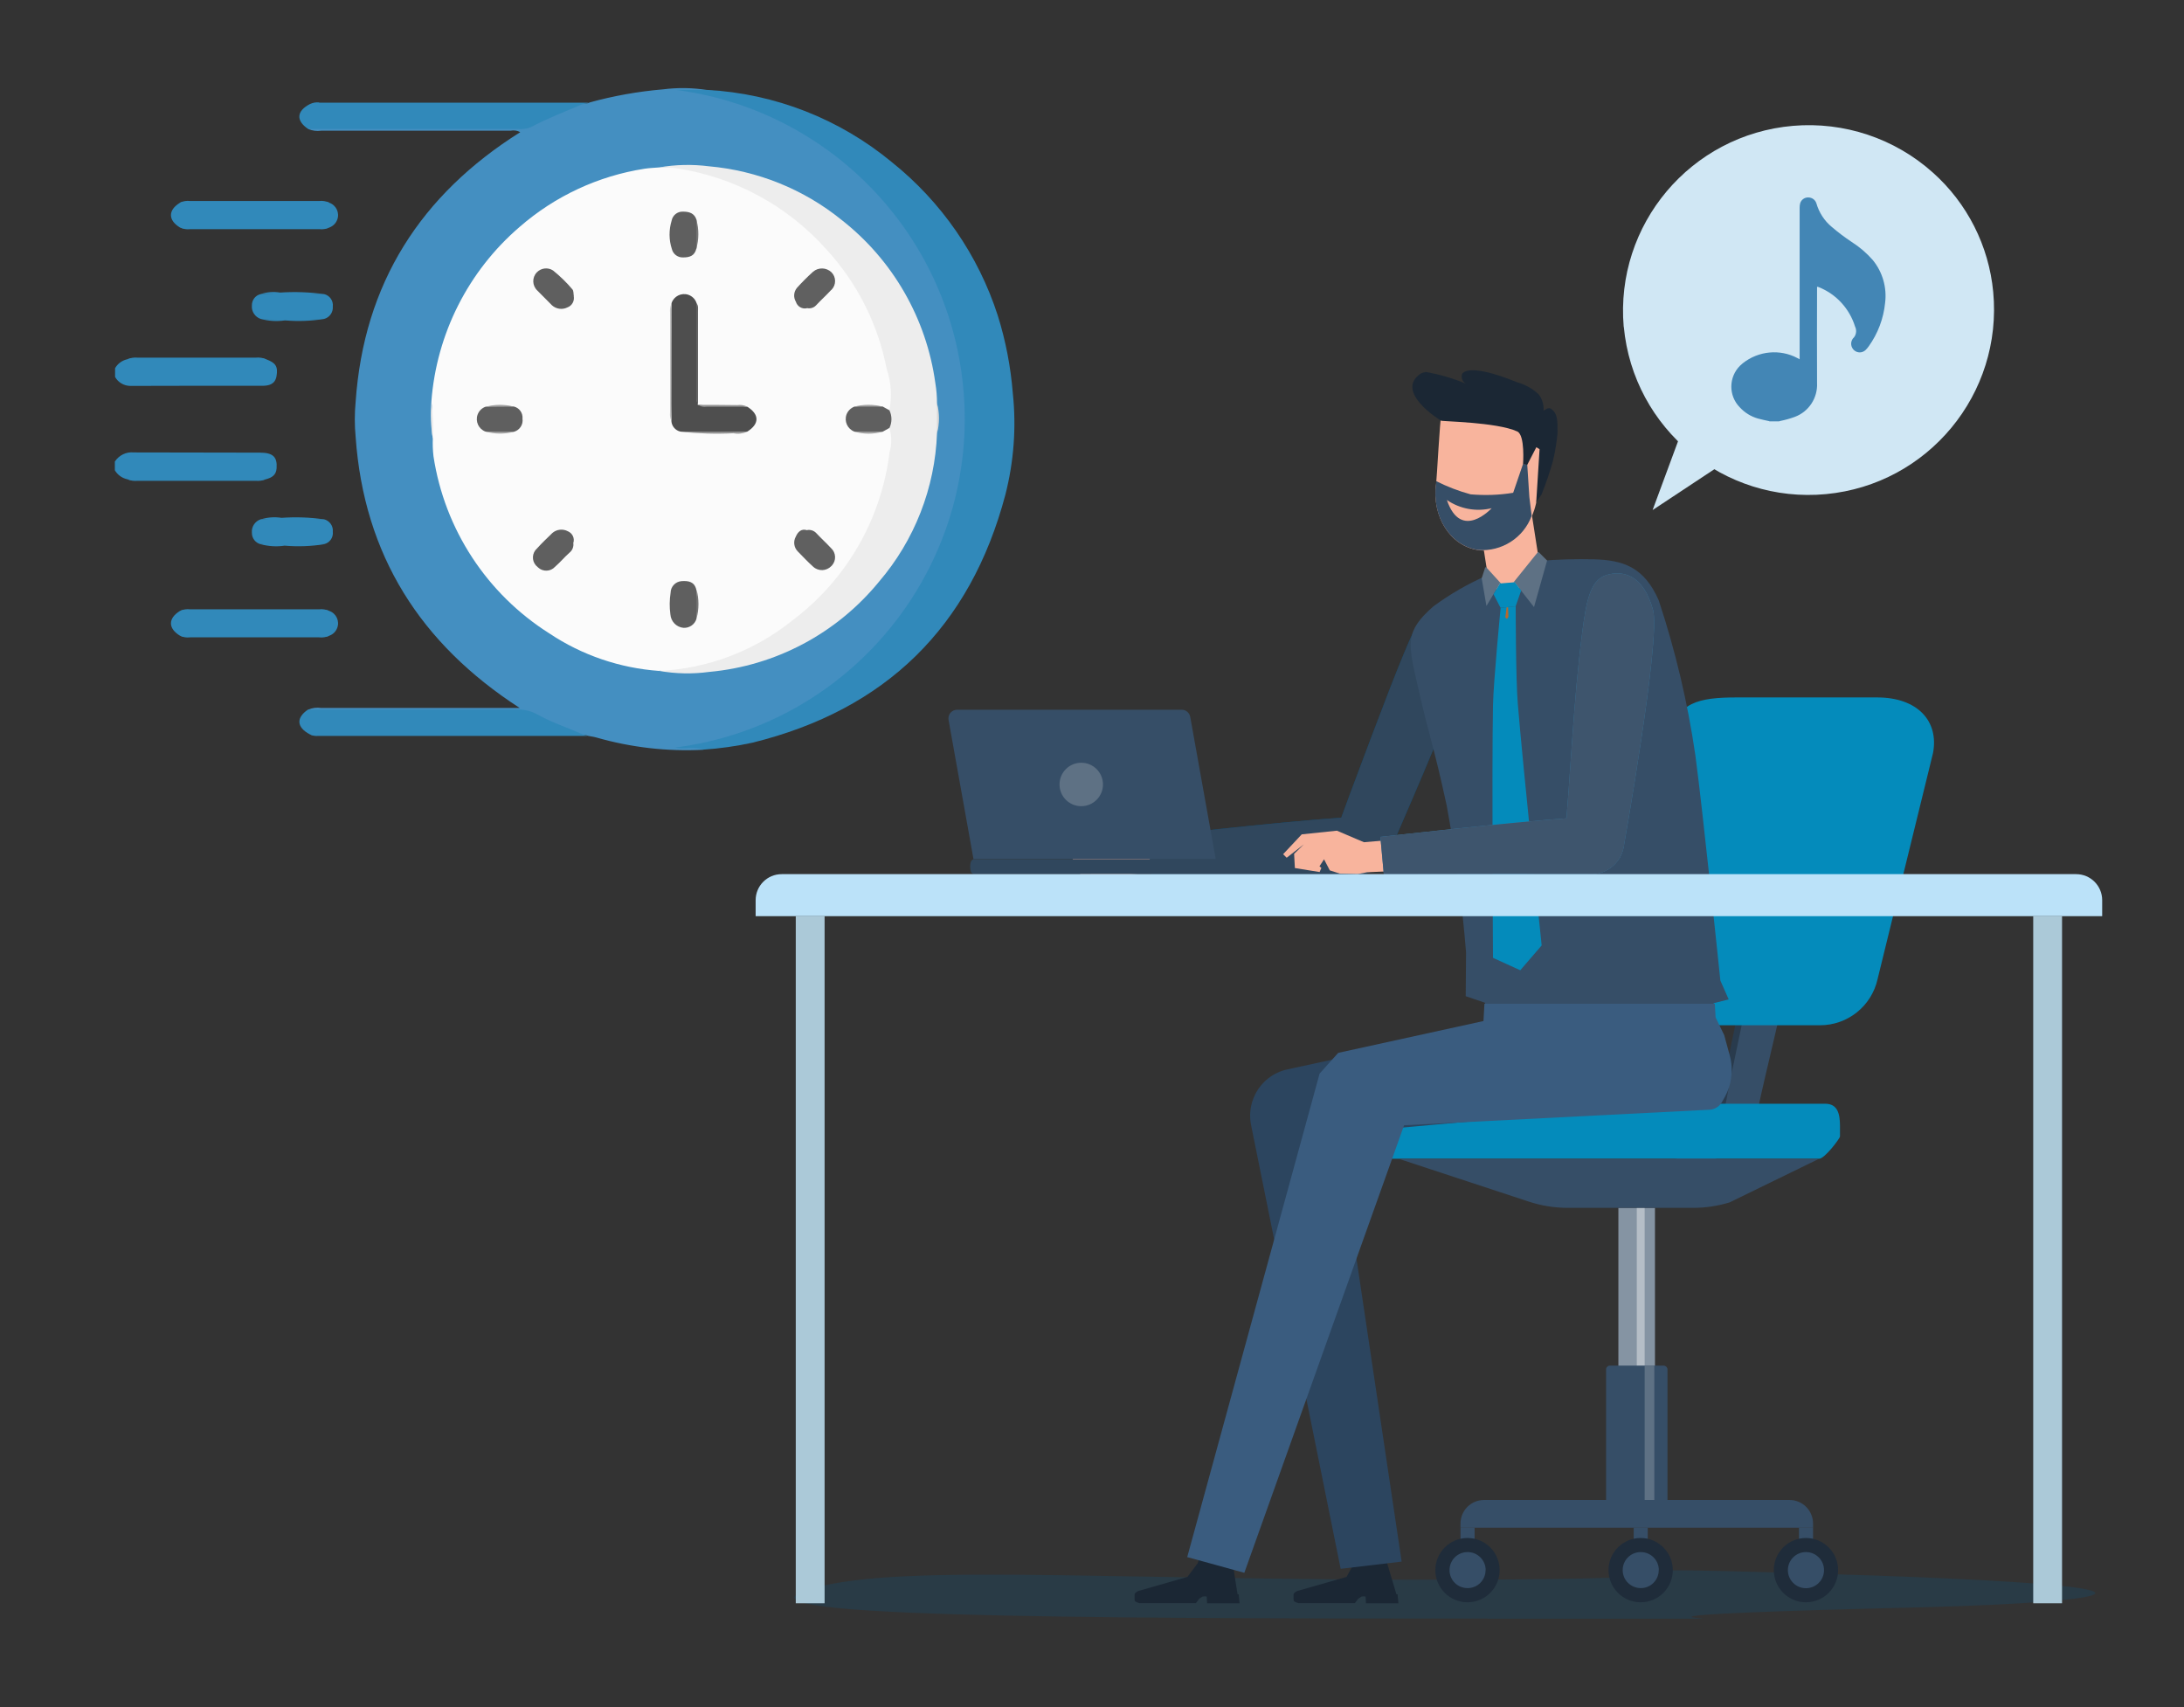 <?xml version="1.0" encoding="UTF-8"?>
<svg id="_レイヤー_5" data-name="レイヤー 5" xmlns="http://www.w3.org/2000/svg" viewBox="0 0 197 154">
  <rect x="0" y="0" width="197" height="154" fill="#333333" stroke="none"/>
  <defs>
    <style>
      .cls-1 {
        fill: #1b2734;
      }

      .cls-1, .cls-2, .cls-3, .cls-4, .cls-5, .cls-6, .cls-7, .cls-8, .cls-9, .cls-10, .cls-11, .cls-12, .cls-13, .cls-14, .cls-15, .cls-16, .cls-17, .cls-18, .cls-19, .cls-20, .cls-21, .cls-22, .cls-23, .cls-24, .cls-25, .cls-26, .cls-27, .cls-28, .cls-29, .cls-30, .cls-31, .cls-32, .cls-33, .cls-34, .cls-35, .cls-36, .cls-37 {
        stroke-width: 0px;
      }

      .cls-2 {
        fill: #d0e7f4;
      }

      .cls-3 {
        fill: #293b4d;
      }

      .cls-4 {
        fill: #616161;
      }

      .cls-5 {
        fill: #5e7184;
      }

      .cls-6 {
        fill: #abc9d8;
      }

      .cls-7 {
        fill: #048bbb;
      }

      .cls-8 {
        fill: #005d92;
        isolation: isolate;
        opacity: .2;
      }

      .cls-9 {
        fill: #3189ba;
      }

      .cls-10 {
        fill: #30475d;
      }

      .cls-11 {
        fill: #fbfbfb;
      }

      .cls-12 {
        fill: #ebebeb;
      }

      .cls-13 {
        fill: #b2b2b2;
      }

      .cls-14 {
        fill: #f8b49d;
      }

      .cls-15 {
        fill: #2c455f;
      }

      .cls-16 {
        fill: #448fc1;
      }

      .cls-17 {
        fill: #1f2c3a;
      }

      .cls-18 {
        fill: #b5bec7;
      }

      .cls-19 {
        fill: #8594a3;
      }

      .cls-20 {
        fill: #00466e;
      }

      .cls-21 {
        fill: #949494;
      }

      .cls-22 {
        fill: #337da7;
      }

      .cls-23 {
        fill: #d7d7d7;
      }

      .cls-24 {
        fill: #4386b5;
      }

      .cls-25 {
        fill: #757575;
      }

      .cls-26 {
        fill: #a2a2a2;
      }

      .cls-27 {
        fill: #bbe2f9;
      }

      .cls-28 {
        fill: #ededed;
      }

      .cls-29 {
        fill: #4e4e4e;
      }

      .cls-30 {
        fill: #a1a1a1;
      }

      .cls-31 {
        fill: #c1c1c1;
      }

      .cls-32 {
        fill: #b7682d;
      }

      .cls-33 {
        fill: #606060;
      }

      .cls-34 {
        fill: #5f5f5f;
      }

      .cls-35 {
        fill: #3e556d;
      }

      .cls-36 {
        fill: #364e67;
      }

      .cls-37 {
        fill: #3a5c7f;
      }
    </style>
  </defs>
  <path id="_パス_674310" data-name=" パス 674310" class="cls-8" d="M134.2,146c-38.37,0-69.79-.15-61.08-2.68,8.71-2.54,29.16-.45,66.94-.89,18.18-.22-2.18-1.27,22.54-.52,38.62,1.12,28.07,2.61,11.14,3.06-31.17.75-17.93,1.04-20.44,1.04h-19.1Z"/>
  <path id="_パス_923403" data-name="パス 923403" class="cls-2" d="M146.46,29.48c-.79-9.23,6.05-17.34,15.28-18.13,4.6-.39,9.16,1.13,12.6,4.21,3.11,2.77,5.06,6.62,5.45,10.77.87,9.2-5.88,17.37-15.08,18.24-9.2.87-17.37-5.88-18.24-15.08h0Z"/>
  <path id="_パス_923404" data-name="パス 923404" class="cls-2" d="M149.08,46l9.07-6-4.98-5.09-4.1,11.09Z"/>
  <path id="_パス_923405" data-name="パス 923405" class="cls-24" d="M159.59,37.99c-.34-.08-.69-.14-1.03-.24-.63-.18-1.19-.53-1.63-1.01-1.03-1.05-1.01-2.73.03-3.76.08-.08.16-.15.25-.22,1.41-1.11,3.34-1.3,4.92-.46l.2.11v-13.67c0-.14.01-.27.05-.41.1-.32.4-.53.73-.52.33,0,.63.21.73.53.24.83.72,1.58,1.39,2.13.57.49,1.17.94,1.8,1.36.71.45,1.35,1,1.9,1.63.88,1.08,1.28,2.47,1.11,3.85-.14,1.42-.65,2.77-1.48,3.93-.08.12-.18.23-.28.33-.29.28-.74.29-1.04.02-.29-.26-.35-.69-.13-1.02,0-.01.01-.02.02-.03.3-.27.38-.72.2-1.08-.5-1.62-1.71-2.94-3.28-3.56-.03-.01-.06-.02-.09-.03-.02,0-.04,0-.06,0v.25c0,2.81-.02,5.61,0,8.42.07,1.35-.74,2.59-2,3.06-.43.16-.87.28-1.31.37l-.13.04h-.86Z"/>
  <g id="_グループ_158267" data-name="グループ 158267">
    <path id="_パス_923430" data-name="パス 923430" class="cls-9" d="M23.99,32.4c.89.33,1.1.66.95,1.54-.13.73-.69.86-1.3.86-3.97,0-7.94-.01-11.92.01-.56-.02-1.07-.32-1.34-.81v-.79c.24-.42.65-.71,1.12-.81.28-.07.57-.09.86-.06,3.6,0,7.19,0,10.79,0,.29-.04.58-.02.86.06Z"/>
    <path id="_パス_923431" data-name="パス 923431" class="cls-9" d="M10.37,41.62c.37-.56,1.02-.88,1.69-.81,3.8.02,7.59,0,11.39.02,1.19,0,1.57.4,1.5,1.41-.04.63-.45.85-.96.99-.28.07-.57.09-.86.06-3.6,0-7.19,0-10.79,0-.29.04-.58.02-.86-.06-.47-.1-.88-.4-1.12-.81v-.79Z"/>
    <path id="_パス_923432" data-name="パス 923432" class="cls-16" d="M53.15,9.25c2.17-.6,4.4-1,6.65-1.19,1.33-.17,2.67-.15,3.99.06-.21.37-.57.24-.87.21-.28-.03-.56-.03-.73-.04,2.74.12,5.43.86,7.85,2.16,6.93,3.22,12.37,8.98,15.2,16.08,3.04,7.69,2.85,16.28-.55,23.82-3.56,7.77-10.22,13.67-18.36,16.27-1.36.46-2.79.7-4.22.72.28,0,.57-.02.85-.05.25-.05.49-.01.48.34-3.26.17-6.53-.21-9.66-1.11-.25-.07-.51-.1-.77-.15-.21-.11-.46-.04-.67-.13-1.24-.18-2.43-.59-3.52-1.19-.86-.47-1.83-.69-2.81-.66-5.59.02-11.17.02-16.76,0-.49,0-1.08.19-1.44-.38.36-.16.77-.21,1.16-.15,5.69,0,11.39,0,17.08,0h.83c-8.94-5.78-14.05-13.78-14.8-24.45-.1-1.05-.1-2.12,0-3.17.74-10.67,5.86-18.67,14.85-24.32-.27-.15-.58-.19-.88-.13-5.69,0-11.39,0-17.08,0-.39.06-.8,0-1.16-.15.25-.48.72-.38,1.12-.38,2.48-.03,4.96-.01,7.44-.01,3.27,0,6.54-.01,9.81,0,.87.02,1.74-.18,2.51-.6,1.14-.64,2.38-1.06,3.67-1.26.25-.12.55,0,.8-.13Z"/>
    <path id="_パス_923433" data-name="パス 923433" class="cls-9" d="M63.43,67.62c-.81-.3-1.67,0-2.55-.19,16.38-2.08,27.98-17.04,25.9-33.43-1.71-13.49-12.32-24.13-25.8-25.89h2.81c6.11.33,11.95,2.62,16.66,6.52,4.47,3.58,7.79,8.38,9.55,13.83.72,2.29,1.17,4.65,1.36,7.04.32,3.05.09,6.13-.67,9.11-3.16,11.96-10.82,19.42-22.81,22.38-1.47.32-2.95.53-4.45.63Z"/>
    <path id="_パス_923434" data-name="パス 923434" class="cls-9" d="M27.79,64h18.84c.63-.02,1.26.13,1.82.43,1.29.74,2.71,1.18,4.05,1.79-.19.15-.41.09-.61.09h-23.4c-.18.03-.37,0-.54-.07-1.2-.63-1.26-1.5-.16-2.24Z"/>
    <path id="_パス_923435" data-name="パス 923435" class="cls-9" d="M16.23,20.52c-1.08-.66-1.08-1.57,0-2.23.17-.08.36-.1.54-.07h12.4c.18-.03.37,0,.54.07.62.22.94.91.71,1.52-.12.33-.38.59-.71.71-.17.07-.36.1-.54.07h-12.4c-.18.03-.37,0-.54-.07Z"/>
    <path id="_パス_923436" data-name="パス 923436" class="cls-9" d="M16.23,57.34c-1.08-.66-1.08-1.57,0-2.23.17-.08.36-.1.54-.07h12.4c.18-.03.37,0,.54.07.62.22.94.91.71,1.52-.12.33-.38.59-.71.71-.17.08-.36.1-.54.07h-12.4c-.18.03-.37,0-.54-.07Z"/>
    <path id="_パス_923437" data-name="パス 923437" class="cls-9" d="M29.24,26.53c.51.12.84.61.78,1.12.04.52-.29.99-.79,1.12-1.9.12-3.81.12-5.71,0-.51-.17-.85-.67-.8-1.21-.01-.49.31-.92.79-1.03,1.91-.11,3.83-.11,5.74,0Z"/>
    <path id="_パス_923438" data-name="パス 923438" class="cls-9" d="M23.51,49.09c-.47-.12-.8-.55-.79-1.04-.05-.54.29-1.04.8-1.21,1.9-.11,3.81-.11,5.71,0,.5.13.84.6.79,1.12.06.52-.27,1-.78,1.12-1.91.11-3.83.11-5.74,0Z"/>
    <path id="_パス_923439" data-name="パス 923439" class="cls-9" d="M28.8,9.24c-.29-.03-.58.02-.85.15h0c-1.2.62-1.27,1.49-.16,2.24h18.84c.42.05.85,0,1.24-.15,1.49-.8,3.07-1.4,4.62-2.06l.64-.16h-24.35Z"/>
    <path id="_パス_923440" data-name="パス 923440" class="cls-9" d="M27.95,66.24h22.02c.85-.01,1.69-.02,2.53-.02l.49.16h-24.27c-.26.03-.53-.02-.77-.13Z"/>
    <path id="_パス_923441" data-name="パス 923441" class="cls-9" d="M16.23,20.52h13.48c-.29.14-.61.19-.92.15h-11.63c-.31.04-.63-.01-.92-.15Z"/>
    <path id="_パス_923442" data-name="パス 923442" class="cls-9" d="M29.71,55.11h-13.48c.29-.14.61-.19.92-.15h11.63c.32-.04.64.02.92.15Z"/>
    <path id="_パス_923443" data-name="パス 923443" class="cls-9" d="M16.23,57.34h13.47c-.29.14-.61.19-.92.15h-11.63c-.32.04-.64-.01-.92-.15Z"/>
    <path id="_パス_923444" data-name="パス 923444" class="cls-9" d="M29.7,18.28h-13.47c.29-.14.61-.19.92-.15h11.63c.32-.04.64.02.92.15Z"/>
    <path id="_パス_923445" data-name="パス 923445" class="cls-9" d="M23.99,32.4h-12.5c.29-.12.61-.17.93-.14h10.65c.32-.03.63.01.92.14Z"/>
    <path id="_パス_923446" data-name="パス 923446" class="cls-9" d="M11.49,43.23h12.5c-.29.12-.61.17-.93.14h-10.65c-.32.03-.63-.01-.93-.14Z"/>
    <path id="_パス_923447" data-name="パス 923447" class="cls-9" d="M23.52,28.77h5.71c-1.17.19-2.35.23-3.53.13-.73.11-1.47.06-2.18-.13Z"/>
    <path id="_パス_923448" data-name="パス 923448" class="cls-9" d="M29.23,46.85h-5.71c.6-.19,1.24-.24,1.87-.14,1.28-.09,2.57-.05,3.84.14Z"/>
    <path id="_パス_923449" data-name="パス 923449" class="cls-9" d="M29.24,26.53h-5.74c.57-.19,1.18-.24,1.77-.14,1.32-.09,2.65-.04,3.96.14Z"/>
    <path id="_パス_923450" data-name="パス 923450" class="cls-9" d="M23.51,49.09h5.73c-1.18.19-2.38.23-3.57.13-.72.11-1.46.06-2.16-.13Z"/>
    <path id="_パス_923451" data-name="パス 923451" class="cls-11" d="M59.47,60.52c-3.54-.25-6.96-1.41-9.91-3.38-5.64-3.56-9.46-9.39-10.46-15.99-.06-.52-.08-1.05-.06-1.58-.2-1.11.05-2.23-.13-3.34.46-6.11,3.32-11.78,7.97-15.77,3.18-2.77,7.08-4.59,11.26-5.24.44-.07.89-.08,1.34-.12,2.39-.18,4.8.22,7,1.17,7.61,3.16,12.99,10.1,14.14,18.26.13.62.18,1.26.15,1.89-.04.32-.06.64-.41.79-.31.14-.58-.06-.87-.1-.72-.12-1.45-.11-2.16.01-.78.48-.77.92.02,1.38.71.12,1.43.12,2.14,0,.29-.04.55-.23.86-.11.56.27.46.8.43,1.25-.11,1.71-.43,3.41-.95,5.04-1.01,3.29-2.76,6.31-5.1,8.83-2.81,3.14-6.45,5.42-10.51,6.57-1.54.45-3.15.59-4.74.42Z"/>
    <path id="_パス_923452" data-name="パス 923452" class="cls-28" d="M59.46,60.52c4.4-.21,8.63-1.82,12.06-4.59,4.84-3.66,7.99-9.12,8.72-15.15.21-.71.2-1.47-.02-2.18-.31-.48-.31-1.1,0-1.58.25-1.25.17-2.54-.24-3.74-.78-4.04-2.67-7.78-5.46-10.81-3.55-3.97-8.38-6.55-13.64-7.31-.47-.05-.95-.07-1.42-.06,1.48-.26,2.99-.29,4.49-.1,4.37.39,8.53,2.06,11.94,4.82,4.64,3.62,7.68,8.91,8.48,14.74.1.6.15,1.21.15,1.81.12.9.12,1.81,0,2.71-.18,4.93-2.03,9.66-5.24,13.4-3.81,4.66-9.33,7.59-15.33,8.13-1.49.2-3,.17-4.48-.09Z"/>
    <path id="_パス_923453" data-name="パス 923453" class="cls-12" d="M38.91,36.23c.16,1.11.21,2.22.13,3.34-.18-1.1-.22-2.22-.13-3.34Z"/>
    <path id="_パス_923454" data-name="パス 923454" class="cls-23" d="M84.52,39.09c0-.9,0-1.8,0-2.71.24.89.24,1.82,0,2.71Z"/>
    <path id="_パス_923455" data-name="パス 923455" class="cls-29" d="M67.41,36.69c1.1.69,1.1,1.55,0,2.24-2.01.11-4.03.11-6.04,0-.45-.1-.79-.5-.81-.96-.11-2.87-.02-5.73-.04-8.6-.05-.68-.03-1.37.06-2.04.21-.62.89-.95,1.51-.74.34.12.61.38.73.72.09.73.12,1.47.06,2.2.01,2.08,0,4.17,0,6.25-.04.26-.02.53.07.78v-.02c.99.11,1.98.14,2.97.1.49-.03.99,0,1.48.07Z"/>
    <path id="_パス_923456" data-name="パス 923456" class="cls-34" d="M62.83,55.79c-.14.53-.65.88-1.19.84-.63-.06-1.12-.57-1.17-1.21-.09-.65-.08-1.31.02-1.96.01-.55.44-1,.99-1.04.62-.04,1.16.04,1.33.78.11.86.12,1.73.01,2.59Z"/>
    <path id="_パス_923457" data-name="パス 923457" class="cls-34" d="M51.71,48.96c.06.34-.08.69-.35.9-.45.4-.84.87-1.3,1.27-.4.44-1.09.46-1.52.06-.01-.01-.03-.03-.04-.04-.48-.36-.57-1.04-.21-1.52.04-.05.09-.1.14-.15.44-.49.92-.94,1.39-1.4.39-.34.95-.4,1.4-.16.41.17.63.62.5,1.04Z"/>
    <path id="_パス_923458" data-name="パス 923458" class="cls-34" d="M62.81,22.43c-.15.63-.58.79-1.17.79-.49.03-.93-.29-1.04-.77-.27-.82-.27-1.71-.02-2.54.09-.49.52-.84,1.02-.82.56,0,1.04.13,1.23.75.1.86.1,1.73-.01,2.6Z"/>
    <path id="_パス_923459" data-name="パス 923459" class="cls-33" d="M72.78,47.82c.31-.07.64.04.85.27.43.46.9.89,1.33,1.35.46.42.49,1.13.07,1.58-.01.02-.03.03-.05.05-.44.45-1.16.48-1.63.05-.49-.44-.94-.92-1.4-1.39-.34-.35-.41-.89-.17-1.32.19-.45.52-.74.99-.59Z"/>
    <path id="_パス_923460" data-name="パス 923460" class="cls-34" d="M51.75,26.7c.09.44-.15.88-.57,1.03-.46.23-1.01.15-1.39-.19-.44-.45-.89-.89-1.33-1.34-.46-.44-.48-1.17-.04-1.63.38-.4,1-.48,1.47-.17.63.51,1.22,1.08,1.74,1.7.12.13.09.4.13.6Z"/>
    <path id="_パス_923461" data-name="パス 923461" class="cls-33" d="M72.8,27.8c-.44.11-.88-.15-1.01-.58-.24-.4-.2-.9.1-1.26.46-.51.94-.99,1.45-1.45.48-.41,1.19-.39,1.65.04.44.43.45,1.14.02,1.58-.01.02-.03.03-.05.04-.43.47-.9.89-1.33,1.35-.21.24-.53.34-.84.27Z"/>
    <path id="_パス_923462" data-name="パス 923462" class="cls-34" d="M80.23,37.02c.24.5.24,1.08,0,1.58l-.61.34c-.85.1-1.71.09-2.56-.01-.62-.24-.93-.93-.7-1.55.12-.32.38-.57.7-.7.85-.11,1.71-.11,2.56-.01l.61.34Z"/>
    <path id="_パス_923463" data-name="パス 923463" class="cls-34" d="M43.79,38.93c-.62-.23-.93-.91-.71-1.53.12-.33.38-.59.71-.71.85-.11,1.71-.12,2.56-.02.5.12.83.59.78,1.1.08.53-.26,1.04-.78,1.18-.85.1-1.71.09-2.56-.02Z"/>
    <path id="_パス_923464" data-name="パス 923464" class="cls-31" d="M60.58,27.34c0,3.55-.01,7.09-.02,10.64-.11-.24-.15-.51-.12-.77v-9.02c-.03-.29.02-.58.14-.85Z"/>
    <path id="_パス_923465" data-name="パス 923465" class="cls-4" d="M62.96,36.55c-.13-.26-.18-.55-.15-.84,0-2.79,0-5.59,0-8.38.22.25.14.55.15.83,0,2.8,0,5.6,0,8.4Z"/>
    <path id="_パス_923466" data-name="パス 923466" class="cls-21" d="M61.37,38.94h6.04c-.39.17-.82.22-1.24.14-1.6.08-3.21.03-4.8-.14Z"/>
    <path id="_パス_923467" data-name="パス 923467" class="cls-21" d="M67.41,36.69c-1.23,0-2.46,0-3.69,0-.26.05-.53-.02-.74-.17,1.17,0,2.35,0,3.52.02.31-.04.63,0,.91.15Z"/>
    <path id="_パス_923468" data-name="パス 923468" class="cls-26" d="M46.35,36.68l-2.56.02c.84-.24,1.72-.24,2.56-.02Z"/>
    <path id="_パス_923469" data-name="パス 923469" class="cls-30" d="M79.62,36.68h-2.56c.84-.22,1.72-.22,2.56,0Z"/>
    <path id="_パス_923470" data-name="パス 923470" class="cls-26" d="M43.79,38.93l2.56.02c-.84.22-1.72.21-2.56-.02Z"/>
    <path id="_パス_923471" data-name="パス 923471" class="cls-30" d="M77.06,38.94h2.56c-.84.24-1.72.23-2.56,0Z"/>
    <path id="_パス_923472" data-name="パス 923472" class="cls-25" d="M62.83,55.79v-2.6c.23.85.23,1.75,0,2.6Z"/>
    <path id="_パス_923473" data-name="パス 923473" class="cls-25" d="M62.81,22.43c0-.87,0-1.73.01-2.6.23.85.23,1.75-.01,2.6Z"/>
  </g>
  <g id="_グループ_158135" data-name="グループ 158135">
    <g id="_グループ_158127" data-name="グループ 158127">
      <g id="_グループ_158113" data-name="グループ 158113">
        <g id="_グループ_158111" data-name="グループ 158111">
          <rect id="_長方形_62303" data-name="長方形 62303" class="cls-19" x="145.98" y="108.95" width="3.3" height="27.15"/>
          <rect id="_長方形_62304" data-name="長方形 62304" class="cls-18" x="147.64" y="108.95" width=".71" height="27.15"/>
        </g>
        <g id="_グループ_158112" data-name="グループ 158112">
          <path id="_長方形_62305" data-name="長方形 62305" class="cls-36" d="M145.22,123.18h4.83c.2,0,.36.16.36.35h0v12.14h-5.54v-12.14c0-.2.16-.35.35-.35h0Z"/>
          <rect id="_長方形_62306" data-name="長方形 62306" class="cls-5" x="148.35" y="123.18" width=".87" height="12.49"/>
        </g>
      </g>
      <g id="_グループ_158126" data-name="グループ 158126">
        <path id="_長方形_62307" data-name="長方形 62307" class="cls-36" d="M163.54,137.43v.37h-31.8v-.37c0-1.18.95-2.13,2.13-2.13h27.54c1.18,0,2.13.95,2.13,2.13Z"/>
        <g id="_グループ_158117" data-name="グループ 158117">
          <g id="_グループ_158114" data-name="グループ 158114">
            <rect id="_長方形_62308" data-name="長方形 62308" class="cls-36" x="162.27" y="137.79" width="1.27" height="3.22"/>
          </g>
          <g id="_グループ_158115" data-name="グループ 158115">
            <path id="_パス_922902" data-name="パス 922902" class="cls-17" d="M165.8,141.63c0,1.6-1.3,2.9-2.9,2.9s-2.9-1.3-2.9-2.9,1.3-2.9,2.9-2.9h0c1.6,0,2.9,1.3,2.9,2.9Z"/>
          </g>
          <g id="_グループ_158116" data-name="グループ 158116">
            <circle id="_楕円形_7816" data-name="楕円形 7816" class="cls-36" cx="162.9" cy="141.63" r="1.63"/>
          </g>
        </g>
        <g id="_グループ_158121" data-name="グループ 158121">
          <g id="_グループ_158118" data-name="グループ 158118">
            <rect id="_長方形_62309" data-name="長方形 62309" class="cls-36" x="131.74" y="137.79" width="1.27" height="3.22"/>
          </g>
          <g id="_グループ_158119" data-name="グループ 158119">
            <path id="_パス_922903" data-name="パス 922903" class="cls-17" d="M135.27,141.63c0,1.6-1.3,2.9-2.9,2.9s-2.9-1.3-2.9-2.9,1.3-2.9,2.9-2.9,2.9,1.3,2.9,2.9h0Z"/>
          </g>
          <g id="_グループ_158120" data-name="グループ 158120">
            <path id="_パス_922904" data-name="パス 922904" class="cls-36" d="M134,141.63c0,.9-.73,1.63-1.63,1.62-.9,0-1.63-.73-1.62-1.63,0-.9.73-1.62,1.63-1.62s1.63.73,1.63,1.63h0Z"/>
          </g>
        </g>
        <g id="_グループ_158125" data-name="グループ 158125">
          <g id="_グループ_158122" data-name="グループ 158122">
            <rect id="_長方形_62310" data-name="長方形 62310" class="cls-36" x="147.36" y="137.79" width="1.27" height="3.22"/>
          </g>
          <g id="_グループ_158123" data-name="グループ 158123">
            <path id="_パス_922905" data-name="パス 922905" class="cls-17" d="M150.89,141.63c0,1.6-1.3,2.9-2.9,2.9s-2.9-1.3-2.9-2.9,1.3-2.9,2.9-2.9c0,0,0,0,0,0,1.6,0,2.9,1.3,2.9,2.9Z"/>
          </g>
          <g id="_グループ_158124" data-name="グループ 158124">
            <path id="_パス_922906" data-name="パス 922906" class="cls-36" d="M149.62,141.63c0,.9-.73,1.63-1.63,1.62s-1.63-.73-1.62-1.63c0-.9.73-1.62,1.63-1.62.9,0,1.63.73,1.63,1.63h0Z"/>
          </g>
        </g>
      </g>
    </g>
    <g id="_グループ_158134" data-name="グループ 158134">
      <g id="_グループ_158132" data-name="グループ 158132">
        <g id="_グループ_158130" data-name="グループ 158130">
          <g id="_グループ_158128" data-name="グループ 158128">
            <path id="_パス_922907" data-name="パス 922907" class="cls-3" d="M153.29,102.58l-2.88,2.55h3.46l2.19-1.82c.99-.82,1.66-1.95,1.92-3.21.62-3.08,2.41-9.97,3.55-15.99.9-4.72,1.85-8.01,1.47-8.83-.5-1.08-2.28-1.45-2.84-.62-.42.61-1.22,5.14-1.9,9.1-.74,4.33-2.61,12.59-3.14,15.59-.22,1.25-.86,2.39-1.82,3.24Z"/>
          </g>
          <g id="_グループ_158129" data-name="グループ 158129">
            <path id="_パス_922908" data-name="パス 922908" class="cls-36" d="M153.88,102.58l-3.47,2.55h3.46l2.77-1.82c.99-.82,1.66-1.95,1.92-3.21.62-3.08,2.41-9.97,3.55-15.99.9-4.72,1.85-8.01,1.47-8.83-.5-1.08-2.28-1.45-2.84-.62-.42.61-1.22,5.14-1.9,9.1-.74,4.33-2.61,12.59-3.14,15.59-.22,1.25-.86,2.39-1.82,3.24Z"/>
          </g>
        </g>
        <g id="_グループ_158131" data-name="グループ 158131">
          <path id="_パス_922909" data-name="パス 922909" class="cls-7" d="M153.99,92.48h10.18c2.49,0,4.65-1.73,5.19-4.16l5-20.39c.55-2.89-1.4-5.02-5.04-5.02h-12.68c-3.41,0-5.46.46-5.83,3.45-.63,5.11-.49,7.23-2.02,21.96-.26,2.48,2.7,4.16,5.19,4.16Z"/>
        </g>
      </g>
      <g id="_グループ_158133" data-name="グループ 158133">
        <path id="_パス_922910" data-name="パス 922910" class="cls-7" d="M164.1,104.52h-38.49c-1.11,0-2.01-.9-2.01-2.01v-.94c0-1.11.9-2.01,2-2.01h39.04c1.11,0,1.33.9,1.33,2.01v.94c0,.17-1.38,2.01-1.88,2.01Z"/>
        <path id="_パス_922911" data-name="パス 922911" class="cls-36" d="M152.76,108.95h-11.37c-1.18,0-2.36-.19-3.48-.56l-11.76-3.87h37.94l-8.08,3.94c-1.06.32-2.15.49-3.26.49Z"/>
      </g>
    </g>
  </g>
  <g id="_グループ_158193" data-name="グループ 158193">
    <g id="_グループ_158180" data-name="グループ 158180">
      <g id="_グループ_158153" data-name="グループ 158153">
        <g id="_グループ_158150" data-name="グループ 158150">
          <path id="_パス_922912" data-name="パス 922912" class="cls-14" d="M98.4,78.85h-.95l-.75-1.48.4-1.19-1.54,1.2-.32-.32,1.68-1.79,2.71-.52,2.9,1.24,3.39-.29.26,3.08h-3.34l-.87.08h-3.57Z"/>
          <g id="_グループ_158142" data-name="グループ 158142">
            <g id="_グループ_158141" data-name="グループ 158141">
              <g id="_グループ_158140" data-name="グループ 158140">
                <g id="_グループ_158137" data-name="グループ 158137">
                  <g id="_グループ_158136" data-name="グループ 158136">
                    <path id="_パス_922913" data-name="パス 922913" class="cls-20" d="M103.86,78.83s11.01.02,18.91.02c.99-.09,1.88-.65,2.38-1.51.34-.67.46-1.42.36-2.16-.25-1.64-3.03-1.53-4.58-1.42-5.71.39-17.39,1.72-17.39,1.72l.31,3.35Z"/>
                  </g>
                </g>
                <g id="_グループ_158139" data-name="グループ 158139">
                  <g id="_グループ_158138" data-name="グループ 158138">
                    <path id="_パス_922914" data-name="パス 922914" class="cls-20" d="M120.15,76.01c1.88-5.13,5.19-13.99,6.47-17.02,1.08-2.57,1.32-3.22,2.52-3.11,1.48.14,3.44,2.22,2.61,5.32-.69,2.59-6.28,15.31-6.28,15.31-.95,2.04-2.43,2.65-3.72,2.24-1.03-.28-1.72-1.25-1.64-2.31l.04-.42Z"/>
                  </g>
                </g>
              </g>
            </g>
          </g>
          <g id="_グループ_158149" data-name="グループ 158149">
            <g id="_グループ_158148" data-name="グループ 158148">
              <g id="_グループ_158147" data-name="グループ 158147">
                <g id="_グループ_158144" data-name="グループ 158144">
                  <g id="_グループ_158143" data-name="グループ 158143">
                    <path id="_パス_922915" data-name="パス 922915" class="cls-10" d="M103.86,78.83s11.01.02,18.91.02c.99-.09,1.88-.65,2.38-1.51.34-.67.46-1.42.36-2.16-.25-1.64-3.03-1.53-4.58-1.42-5.71.39-17.39,1.72-17.39,1.72l.31,3.35Z"/>
                  </g>
                </g>
                <g id="_グループ_158146" data-name="グループ 158146">
                  <g id="_グループ_158145" data-name="グループ 158145">
                    <path id="_パス_922916" data-name="パス 922916" class="cls-10" d="M120.15,76.01c1.88-5.13,5.19-13.99,6.47-17.02,1.08-2.57,1.32-3.22,2.52-3.11,1.48.14,3.44,2.22,2.61,5.32-.69,2.59-6.28,15.31-6.28,15.31-.95,2.04-2.43,2.65-3.72,2.24-1.03-.28-1.72-1.25-1.64-2.31l.04-.42Z"/>
                  </g>
                </g>
              </g>
            </g>
          </g>
        </g>
        <g id="_グループ_158152" data-name="グループ 158152">
          <g id="_グループ_158151" data-name="グループ 158151">
            <path id="_パス_922917" data-name="パス 922917" class="cls-36" d="M87.81,77.49h21.85l-2.3-12.83c-.07-.37-.39-.64-.76-.64h-20.27c-.43,0-.78.35-.78.78,0,.05,0,.09.01.13l2.25,12.56Z"/>
            <path id="_パス_922918" data-name="パス 922918" class="cls-10" d="M87.82,78.85h33.49c.1-.1.15-.15.25-.25v-.85l-.25-.25h-33.49c-.12.04-.21.13-.25.25-.08.28-.08.57,0,.85.04.12.13.21.25.25Z"/>
          </g>
          <circle id="_楕円形_7817" data-name="楕円形 7817" class="cls-5" cx="97.53" cy="70.76" r="1.96"/>
        </g>
      </g>
      <g id="_グループ_158162" data-name="グループ 158162">
        <g id="_グループ_158160" data-name="グループ 158160">
          <g id="_グループ_158159" data-name="グループ 158159">
            <g id="_グループ_158156" data-name="グループ 158156">
              <g id="_グループ_158155" data-name="グループ 158155">
                <g id="_グループ_158154" data-name="グループ 158154">
                  <rect id="_長方形_62311" data-name="長方形 62311" class="cls-14" x="134.08" y="46.24" width="4.77" height="9.47" transform="translate(-6.21 21.57) rotate(-8.84)"/>
                </g>
              </g>
            </g>
            <g id="_グループ_158158" data-name="グループ 158158">
              <path id="_パス_922919" data-name="パス 922919" class="cls-14" d="M129.54,43.65c-.41,2.95,1.3,5.62,3.81,5.97,2.51.35,4.88-1.75,5.29-4.7.06-.42,1.03-5.75,1.01-6.15l-9.64-1.34c-.13.38-.41,5.8-.47,6.22Z"/>
              <g id="_グループ_158157" data-name="グループ 158157">
                <path id="_パス_922920" data-name="パス 922920" class="cls-36" d="M133.34,49.61c-2.51-.35-4.22-3.02-3.81-5.97,0-.04.01-.13.02-.24.99.5,2.03.9,3.1,1.19,1.28.11,2.57.07,3.84-.14l.89-2.6.38.06.19,2.92.21,1.7c-.74,1.99-2.71,3.25-4.83,3.08Z"/>
              </g>
            </g>
          </g>
          <path id="_パス_922921" data-name="パス 922921" class="cls-14" d="M130.51,45.1c1.18.81,2.65,1.08,4.04.74,0,0-2.76,3.02-4.04-.74Z"/>
        </g>
        <g id="_グループ_158161" data-name="グループ 158161">
          <path id="_パス_922922" data-name="パス 922922" class="cls-1" d="M128.6,33.55c1.26.22,2.48.58,3.66,1.07-.35-.16-.5-.57-.36-.92.85-.99,4.91.77,4.91.77.74.2,1.43.58,1.99,1.11.32.43.47.95.43,1.48,0,0,.42-.36.65-.2.63.42.62,1.05.61,2.23-.08.82-.21,1.64-.4,2.45-.29,1.04-.64,2.06-1.04,3.06l-.48.7.3-4.78-.29-.18-.82,1.59-.38-.06s.2-2.62-.52-2.95c-1.86-.86-6.96-.9-6.89-.98,0,0-4.27-2.59-1.81-4.25.14-.06.28-.11.43-.13Z"/>
        </g>
      </g>
      <g id="_グループ_158163" data-name="グループ 158163">
        <path id="_パス_922923" data-name="パス 922923" class="cls-36" d="M155.19,88.47l.74,1.68-1.36.34.03,1.31-20.62.49-.03-1.84-1.74-.59.03-3.96c-.36-4.45-.94-8.87-1.75-13.26-1.24-5.71-1.55-6.06-2.61-10.77-.86-3.81-1.22-4.88,1.42-7.18,1.52-1.12,3.16-2.06,4.89-2.81l2.02,2.19,2.61-3.47c1.64-.14,3.28-.19,4.93-.15,2.63.07,4.54.67,5.87,3.7,1.51,4.56,2.62,9.25,3.31,14.01.68,5.09,2.25,20.29,2.25,20.29Z"/>
      </g>
      <g id="_グループ_158169" data-name="グループ 158169">
        <path id="_パス_922924" data-name="パス 922924" class="cls-13" d="M135.39,52.63l.82,1.48-1.27-.94.34-.56.08-.02.04.04Z"/>
        <path id="_パス_922925" data-name="パス 922925" class="cls-13" d="M136.52,52.53l-.31,1.58.83-1.06-.4-.53-.08-.02-.04.04Z"/>
        <g id="_グループ_158165" data-name="グループ 158165">
          <g id="_グループ_158164" data-name="グループ 158164">
            <path id="_パス_922926" data-name="パス 922926" class="cls-5" d="M135.39,52.63h-.1s-1.21,2.03-1.21,2.03l-.43-2.5.32-.99h.09s1.33,1.46,1.33,1.46Z"/>
          </g>
        </g>
        <g id="_グループ_158167" data-name="グループ 158167">
          <g id="_グループ_158166" data-name="グループ 158166">
            <path id="_パス_922927" data-name="パス 922927" class="cls-5" d="M136.52,52.53h.1s1.75,2.23,1.75,2.23l1.18-4.2-.75-.75h-.09s-2.19,2.72-2.19,2.72Z"/>
          </g>
        </g>
        <g id="_グループ_158168" data-name="グループ 158168">
          <path id="_パス_922928" data-name="パス 922928" class="cls-7" d="M135.35,54.82l1.36-.12.5-1.43-.58-.75-1.33.11-.58.97.63,1.22Z"/>
          <path id="_パス_922929" data-name="パス 922929" class="cls-7" d="M136.72,54.69s0,6.61.19,8.81c.44,5.4,2.15,21.78,2.15,21.78l-1.93,2.24-2.46-1.12s-.11-17.16,0-22.77c.04-2.15.69-8.81.69-8.81l1.37-.13Z"/>
          <path id="_パス_922930" data-name="パス 922930" class="cls-32" d="M136.03,54.76l.03.88-.13.19-.15-.14.12-.91h.13Z"/>
        </g>
      </g>
      <g id="_グループ_158179" data-name="グループ 158179">
        <path id="_パス_922931" data-name="パス 922931" class="cls-14" d="M126.42,75.68l-3.39.29-2.44-1.04-3.17.33-1.68,1.79.32.32,1.54-1.2-.87.85.07,1.28,2.23.36.16-.37-.17-.15.41-.63.52,1,.9.29,1.62.04.84-.16,3.45-.16-.35-2.85Z"/>
        <g id="_グループ_158174" data-name="グループ 158174">
          <g id="_グループ_158173" data-name="グループ 158173">
            <g id="_グループ_158172" data-name="グループ 158172">
              <g id="_グループ_158170" data-name="グループ 158170">
                <path id="_パス_922932" data-name="パス 922932" class="cls-22" d="M124.82,78.84s11.01.02,18.92.02c.99-.09,1.88-.65,2.38-1.51.34-.67.46-1.42.36-2.16-.26-1.64-3.03-1.53-4.58-1.42-5.71.39-17.39,1.72-17.39,1.72l.31,3.36Z"/>
              </g>
              <g id="_グループ_158171" data-name="グループ 158171">
                <path id="_パス_922933" data-name="パス 922933" class="cls-22" d="M141.11,76c.54-5.69.79-12.59,1.6-18.88.36-2.77.69-4.79,2.19-5.25,1.42-.44,3.33-.1,4.21,3.17.7,2.59-2.67,21.46-2.67,21.46-.38,1.63-2.01,2.64-3.64,2.26-.03,0-.06-.01-.09-.02-1.03-.28-1.72-1.25-1.64-2.31l.04-.42Z"/>
              </g>
            </g>
          </g>
        </g>
        <g id="_グループ_158178" data-name="グループ 158178">
          <g id="_グループ_158177" data-name="グループ 158177">
            <g id="_グループ_158175" data-name="グループ 158175">
              <path id="_パス_922934" data-name="パス 922934" class="cls-35" d="M124.82,78.84s11.01.02,18.92.02c.99-.09,1.88-.65,2.38-1.51.34-.67.46-1.42.36-2.16-.26-1.64-3.03-1.53-4.58-1.42-5.71.39-17.39,1.72-17.39,1.72l.31,3.36Z"/>
            </g>
            <g id="_グループ_158176" data-name="グループ 158176">
              <path id="_パス_922935" data-name="パス 922935" class="cls-35" d="M141.11,76c.54-5.69.79-12.59,1.6-18.88.36-2.77.69-4.79,2.19-5.25,1.42-.44,3.33-.1,4.21,3.17.7,2.59-2.67,21.46-2.67,21.46-.38,1.63-2.01,2.64-3.64,2.26-.03,0-.06-.01-.09-.02-1.03-.28-1.72-1.25-1.64-2.31l.04-.42Z"/>
            </g>
          </g>
        </g>
      </g>
    </g>
    <g id="_グループ_158192" data-name="グループ 158192">
      <g id="_グループ_158186" data-name="グループ 158186">
        <g id="_グループ_158184" data-name="グループ 158184">
          <g id="_グループ_158183" data-name="グループ 158183">
            <g id="_グループ_158182" data-name="グループ 158182">
              <g id="_グループ_158181" data-name="グループ 158181">
                <path id="_パス_922936" data-name="パス 922936" class="cls-1" d="M123.06,144.01h.12l.03.61h2.93l-.08-.81h-.1s-.95-3.18-.95-3.18l-3.02.25v.39l-.53.97-4.44,1.27s-.35.15-.34.34v.35s.02.21.02.21c0,0,.06.09.42.2h5.09l.31-.41.3-.19.26-.02Z"/>
              </g>
            </g>
          </g>
        </g>
        <g id="_グループ_158185" data-name="グループ 158185">
          <path id="_パス_922937" data-name="パス 922937" class="cls-15" d="M113.2,98.75h0c.58-1.17,1.65-2.02,2.93-2.29l22.47-4.88v9.04l-17.93,1.61,5.76,38.63-5.5.65-8.08-40.02c-.19-.92-.07-1.88.35-2.73Z"/>
        </g>
      </g>
      <g id="_グループ_158191" data-name="グループ 158191">
        <g id="_グループ_158190" data-name="グループ 158190">
          <g id="_グループ_158189" data-name="グループ 158189">
            <g id="_グループ_158188" data-name="グループ 158188">
              <g id="_グループ_158187" data-name="グループ 158187">
                <path id="_パス_922938" data-name="パス 922938" class="cls-1" d="M108.73,144.01h.12l.03.61h2.93l-.08-.81h-.1s-.47-2.98-.47-2.98l-2.99-.2-.15.4-.91,1.21-4.43,1.27s-.35.15-.34.34v.35s.02.21.02.21c0,0,.05.09.42.2h5.09l.31-.41.3-.19.26-.02Z"/>
              </g>
            </g>
          </g>
        </g>
        <path id="_パス_922939" data-name="パス 922939" class="cls-37" d="M107.08,140.45l5.16,1.42,14.41-40.37,27.54-1.4c.48-.02.92-.3,1.15-.72l.23-.41c.64-1.14.8-2.49.46-3.75l-.5-1.84-.78-1.61-.07-1.23h-20.78l-.09,1.56-13.1,2.87-1.68,1.87-11.94,43.61Z"/>
      </g>
    </g>
  </g>
  <g id="_グループ_158197" data-name="グループ 158197">
    <g id="_グループ_158194" data-name="グループ 158194">
      <path id="_長方形_62312" data-name="長方形 62312" class="cls-27" d="M189.62,82.64h-121.46v-1.44c0-1.3,1.05-2.35,2.35-2.35h116.76c1.3,0,2.35,1.05,2.35,2.35v1.44h0Z"/>
    </g>
    <g id="_グループ_158196" data-name="グループ 158196">
      <g id="_グループ_158195" data-name="グループ 158195">
        <rect id="_長方形_62313" data-name="長方形 62313" class="cls-6" x="183.4" y="82.64" width="2.6" height="61.98"/>
        <rect id="_長方形_62314" data-name="長方形 62314" class="cls-6" x="71.78" y="82.64" width="2.6" height="61.98"/>
      </g>
    </g>
  </g>
</svg>